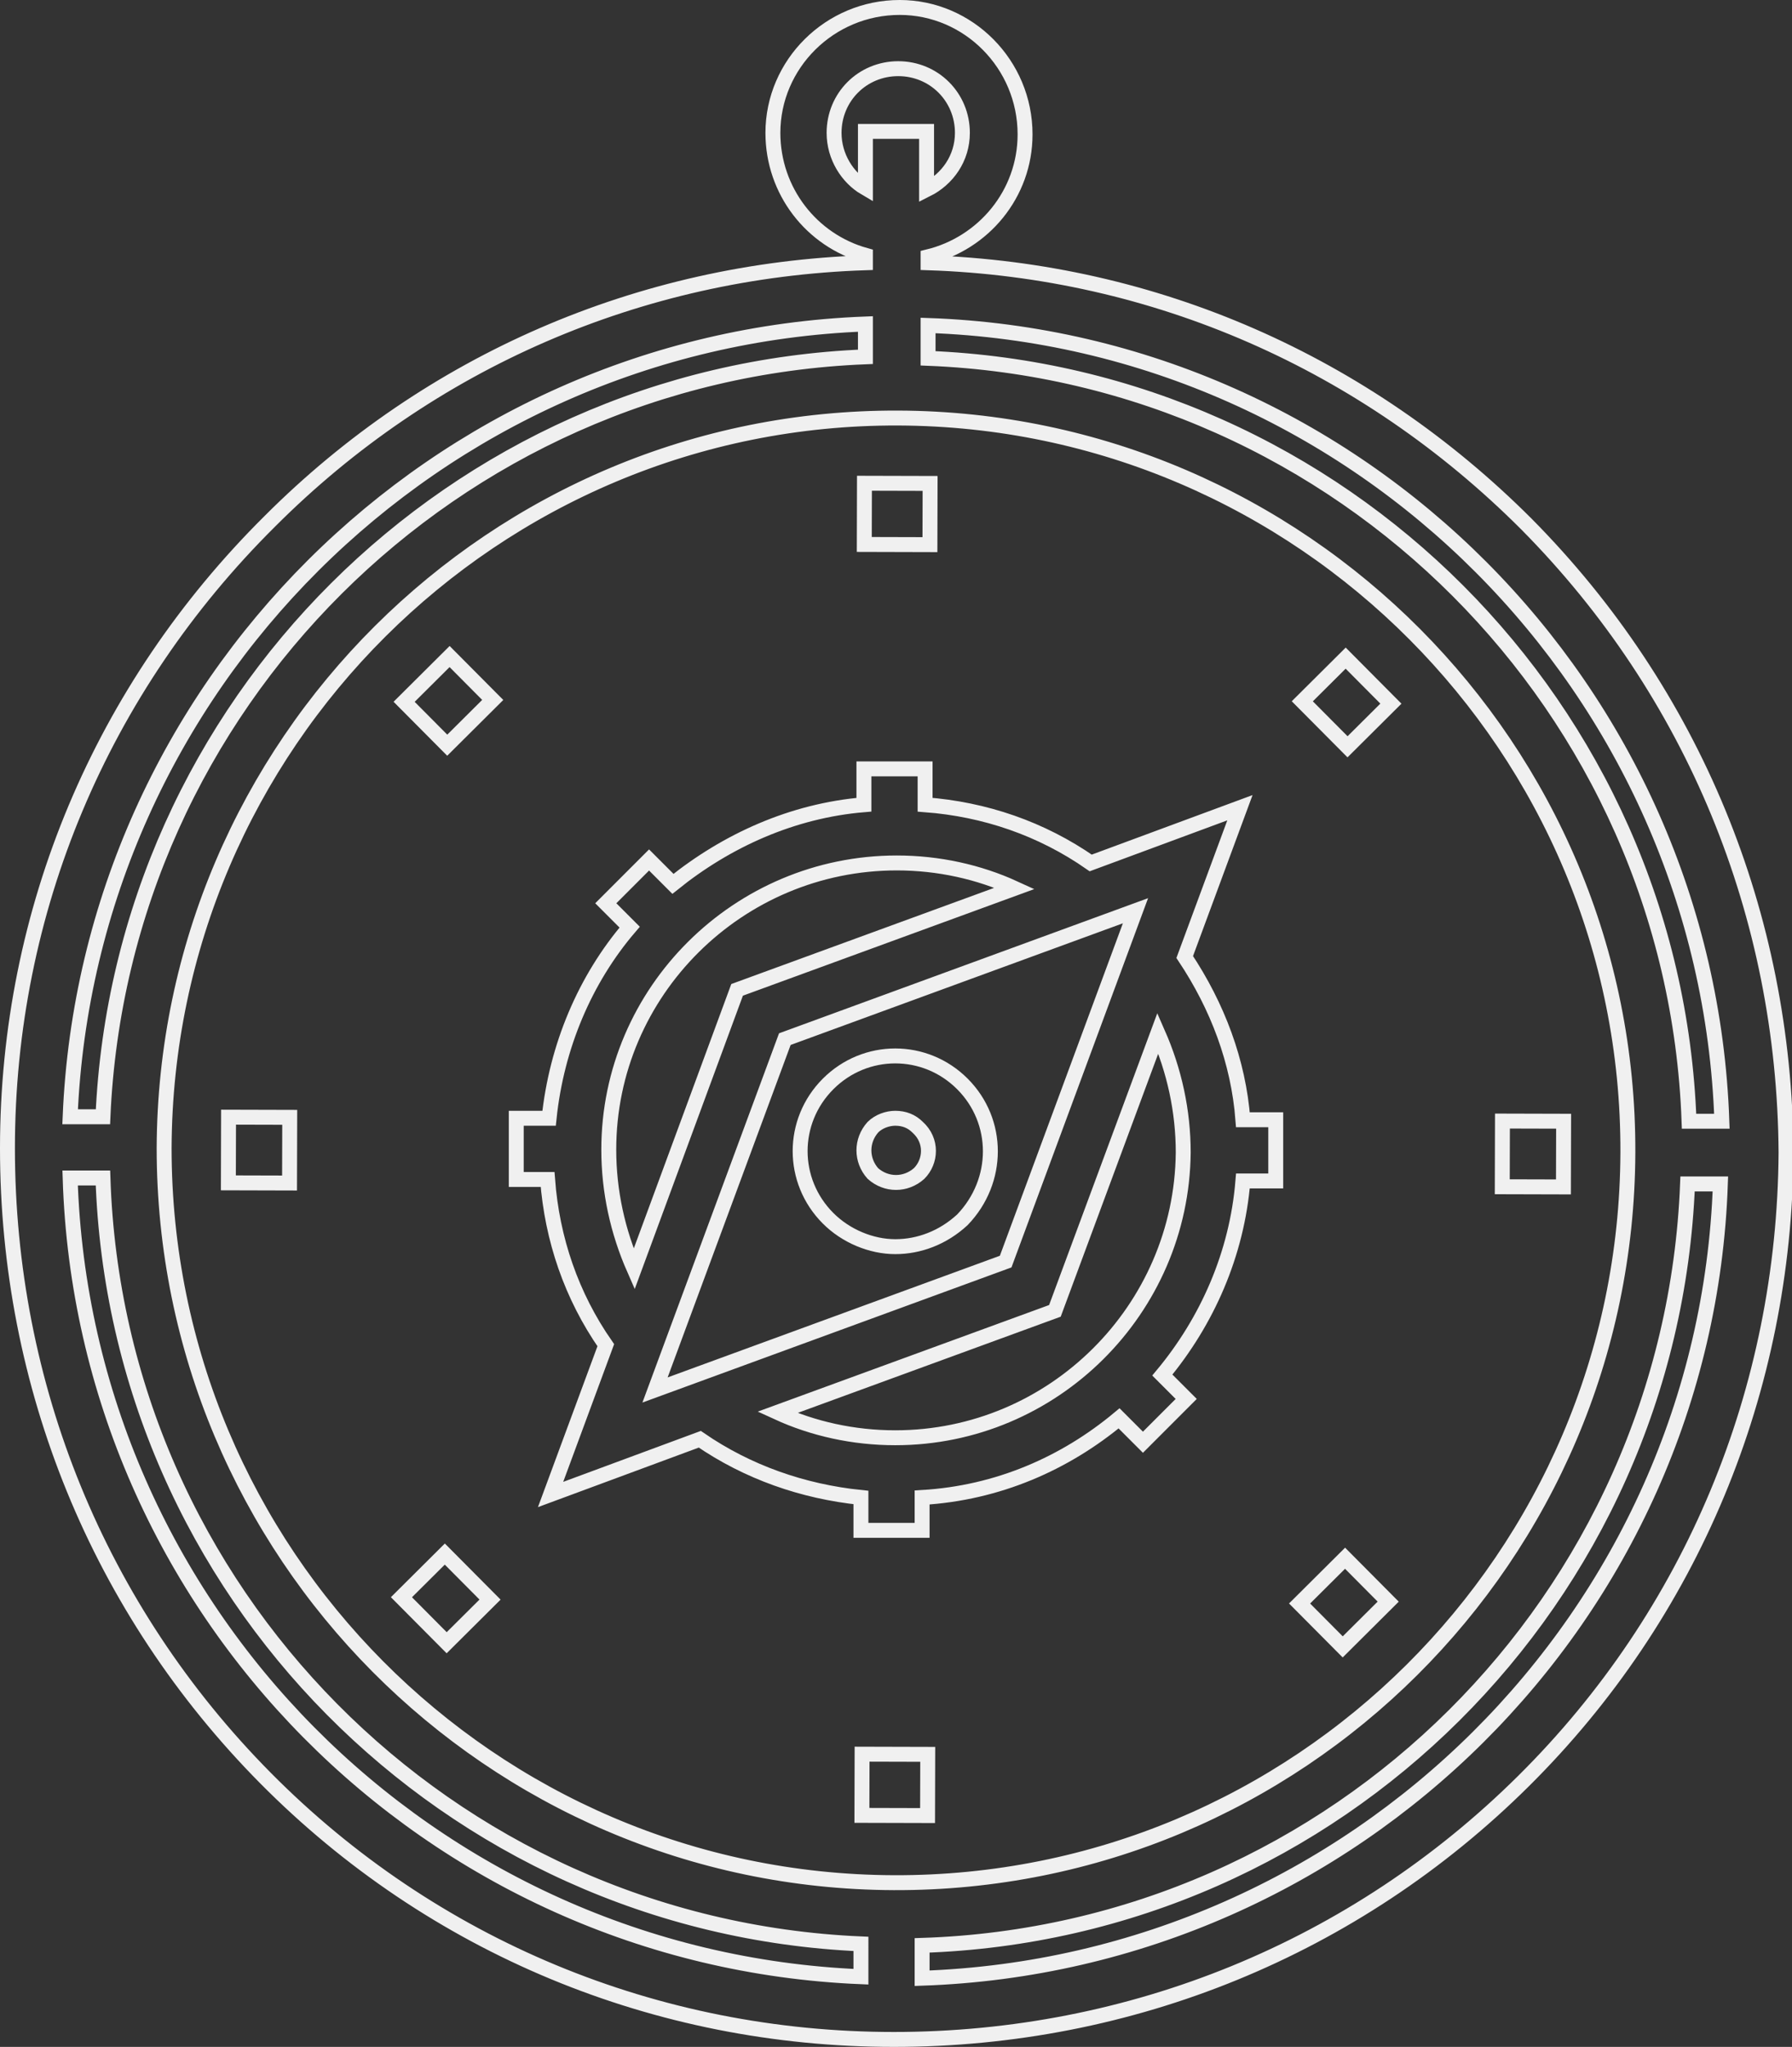 <?xml version="1.0" encoding="utf-8"?>
<!-- Generator: Adobe Illustrator 19.0.0, SVG Export Plug-In . SVG Version: 6.00 Build 0)  -->
<svg version="1.1" id="Layer_1" xmlns="http://www.w3.org/2000/svg" xmlns:xlink="http://www.w3.org/1999/xlink" x="0px" y="0px"
	 viewBox="0 0 120.1 137.1" style="enable-background:new 0 0 120.1 137.1;" xml:space="preserve">
<rect x="0" y="0" width="120.1" height="137.1" fill="#333333" stroke="none"/>
<style type="text/css">
	.st0{fill:none;stroke:#F0F0F0;stroke-miterlimit:10;}
</style>
<g id="XMLID_218_">
	<g id="XMLID_324_">
		<g id="XMLID_325_">
			<path id="XMLID_326_" class="st0" d="M102.3,35.1c-10.8-10.8-24.9-17-40.1-17.5l0-0.4c3.7-0.9,6.5-4.2,6.5-8.2
				c0-4.7-3.8-8.5-8.4-8.5c-4.7,0-8.5,3.8-8.5,8.4c0,3.9,2.6,7.2,6.2,8.2l0,0.5c-15.1,0.5-29.2,6.6-39.9,17.3
				C6.8,46.1,0.5,61,0.5,76.9s6.1,30.9,17.3,42.2C29,130.4,44,136.6,59.9,136.6c15.9,0,30.9-6.1,42.2-17.3
				c11.3-11.2,17.5-26.2,17.6-42.1C119.6,61.3,113.5,46.4,102.3,35.1z M115.4,75.1l-2.2,0c-1-27.7-23.3-50-51-51.1l0-2.2
				C91.1,22.8,114.4,46.2,115.4,75.1z M55.9,8.9c0-2.4,1.9-4.3,4.3-4.3c2.4,0,4.3,1.9,4.3,4.3c0,1.7-1,3.1-2.4,3.8l0-3.9l-4.1,0
				l0,3.8C56.8,11.9,55.9,10.5,55.9,8.9z M58,21.7l0,2.2C30.4,25,8.1,47.2,6.9,74.8l-2.2,0C5.9,46,29.2,22.8,58,21.7z M57.7,132.4
				c-28.9-1.2-52.1-24.6-53-53.5l2.2,0c0.9,27.7,23.1,50.1,50.8,51.3L57.7,132.4z M11,76.9c0.1-27,22.1-49,49.2-48.9
				c27,0.1,49,22.1,48.9,49.2s-22.1,49-49.2,48.9C32.9,126,11,104,11,76.9z M61.8,132.5l0-2.2c27.8-0.9,50.2-23.2,51.3-51l2.2,0
				C114.3,108.2,90.8,131.5,61.8,132.5z"/>
		</g>
	</g>
	<g id="XMLID_307_">
		<g id="XMLID_310_">
			<path id="XMLID_312_" class="st0" d="M64.5,72.6c-2.5-2.5-6.5-2.5-9,0c-2.5,2.5-2.5,6.5,0,9c1.2,1.2,2.9,1.9,4.5,1.9
				c1.6,0,3.2-0.6,4.5-1.8C67,79.1,67,75.1,64.5,72.6z M61.6,78.6c-0.9,0.8-2.2,0.8-3.1,0c-0.8-0.9-0.8-2.2,0-3.1
				c0.4-0.4,1-0.6,1.5-0.6c0.6,0,1.1,0.2,1.5,0.6C62.5,76.4,62.4,77.8,61.6,78.6z"/>
		</g>
	</g>
	<g id="XMLID_281_">
		<g id="XMLID_284_">
			
				<rect id="XMLID_287_" x="58" y="32.4" transform="matrix(-1 -2.694787e-03 2.694787e-03 -1 120.237 69.036)" class="st0" width="4.4" height="4.1"/>
		</g>
	</g>
	<g id="XMLID_267_">
		<g id="XMLID_274_">
			
				<rect id="XMLID_278_" x="27.9" y="44.8" transform="matrix(-0.709 0.705 -0.705 -0.709 84.388 58.975)" class="st0" width="4.3" height="4.1"/>
		</g>
	</g>
	<g id="XMLID_257_">
		<g id="XMLID_260_">
			
				<rect id="XMLID_263_" x="15.3" y="74.8" transform="matrix(-1 -2.694787e-03 2.694787e-03 -1 34.504 154.079)" class="st0" width="4.1" height="4.4"/>
		</g>
	</g>
	<g id="XMLID_248_">
		<g id="XMLID_251_">
			
				<rect id="XMLID_254_" x="27.8" y="105" transform="matrix(-0.709 0.705 -0.705 -0.709 126.578 161.985)" class="st0" width="4.1" height="4.3"/>
		</g>
	</g>
	<g id="XMLID_243_">
		<g id="XMLID_244_">
			
				<rect id="XMLID_245_" x="57.7" y="117.5" transform="matrix(-1 -2.694787e-03 2.694787e-03 -1 119.549 239.26)" class="st0" width="4.4" height="4.1"/>
		</g>
	</g>
	<g id="XMLID_240_">
		<g id="XMLID_241_">
			
				<rect id="XMLID_242_" x="88" y="105.2" transform="matrix(-0.709 0.705 -0.705 -0.709 229.595 119.823)" class="st0" width="4.3" height="4.1"/>
		</g>
	</g>
	<g id="XMLID_237_">
		<g id="XMLID_238_">
			
				<rect id="XMLID_239_" x="100.7" y="75" transform="matrix(-1 -2.694787e-03 2.694787e-03 -1 205.28 154.77)" class="st0" width="4.1" height="4.4"/>
		</g>
	</g>
	<g id="XMLID_232_">
		<g id="XMLID_233_">
			
				<rect id="XMLID_235_" x="88.2" y="44.9" transform="matrix(-0.709 0.705 -0.705 -0.709 187.407 16.783)" class="st0" width="4.1" height="4.3"/>
		</g>
	</g>
	<g id="XMLID_220_">
		<g id="XMLID_226_">
			<path id="XMLID_227_" class="st0" d="M83.3,75c-0.3-3.9-1.7-7.6-3.9-10.9l3.7-10l-10,3.7c-3.3-2.3-7.1-3.6-11.1-3.9l0-2.4l-4.1,0
				l0,2.4c-4.8,0.4-9.2,2.4-12.8,5.3l-1.6-1.6l-2.9,2.9l1.6,1.6c-3,3.5-4.9,8-5.4,12.8l-2.2,0l0,4.1l2.1,0c0.3,4,1.6,7.8,3.9,11.1
				l-3.7,10l10-3.7c3.2,2.2,6.9,3.5,10.8,3.9l0,2.2l4.1,0l0-2.2C66.9,100,71.4,98,75,95l1.6,1.6l2.9-2.9l-1.6-1.6
				c3-3.6,5-8.1,5.4-13l2.2,0l0-4.1L83.3,75L83.3,75z M40.8,77c0-10.6,8.7-19.2,19.3-19.2c2.8,0,5.5,0.6,7.9,1.7l-18.6,6.8L42.5,85
				C41.4,82.5,40.8,79.8,40.8,77z M43.9,93.1l8.7-23.5l23.5-8.6l-8.7,23.5L43.9,93.1z M60,96.3c-2.8,0-5.5-0.6-7.9-1.7l18.6-6.8
				l6.9-18.6c1.1,2.5,1.7,5.2,1.7,8C79.2,87.7,70.6,96.3,60,96.3z"/>
		</g>
	</g>
</g>
</svg>
